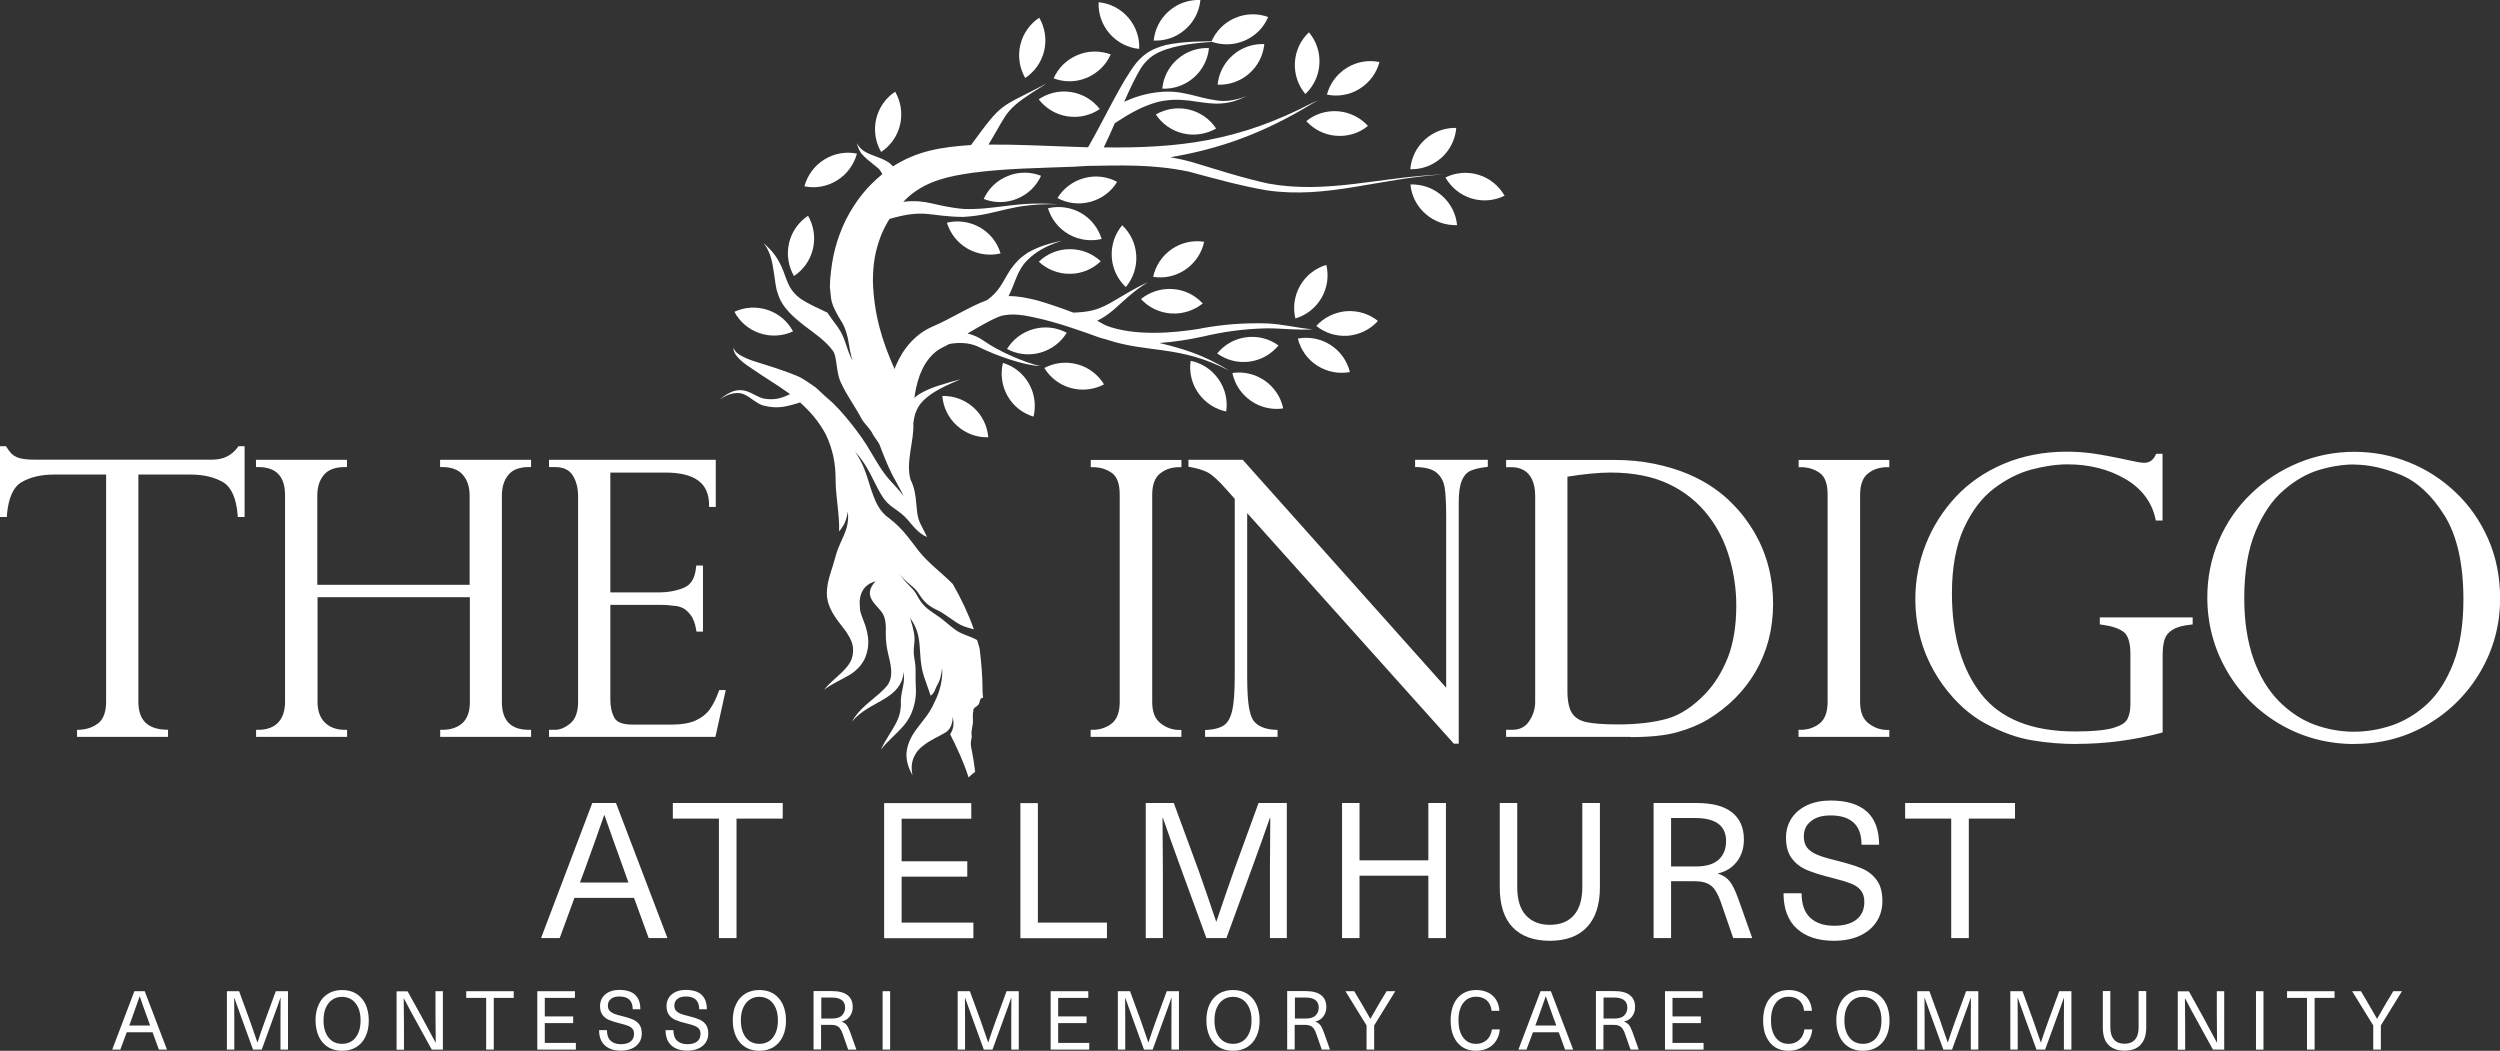 <?xml version="1.0" encoding="UTF-8"?>
<svg xmlns="http://www.w3.org/2000/svg" id="Layer_2" width="213.2" height="89.61" viewBox="0 0 213.2 89.61">
  <rect x="0" y="0" width="213.2" height="89.61" fill="#333333" stroke="none"/>
  <defs>
    <style>.cls-1{fill-rule:evenodd;}.cls-1,.cls-2{fill:#fff;stroke-width:0px;}</style>
  </defs>
  <g id="Layer_1-2">
    <path class="cls-2" d="M20.69,43.92h-.25c-.12-1.52-.56-2.5-1.33-2.95-.77-.45-1.72-.67-2.84-.67h-4.63v19.55c0,1.65.84,2.51,2.53,2.56v.25h-7.41v-.25c.7-.02,1.28-.22,1.76-.61.48-.38.72-1.04.72-1.95v-19.55h-4.63c-1.13,0-2.07.22-2.84.67s-1.21,1.43-1.33,2.95H.17v-5.69h.25c.17.26.32.46.44.58s.29.23.49.32.43.15.7.19c.27.04.59.06.96.06h15.08c1,0,1.78-.38,2.34-1.15h.25v5.69Z"></path>
    <path class="cls-2" d="M14.33,62.84h-7.76v-.6h.17c.65-.03,1.21-.22,1.66-.58.43-.35.65-.96.65-1.82v-19.37h-4.46c-1.09,0-2.02.22-2.75.65-.71.41-1.13,1.36-1.25,2.81v.16h-.6v-6.04h.52l.05.08c.16.25.3.44.42.56.11.11.26.21.44.29.18.08.41.14.66.17.26.04.56.05.93.05h15.08c.95,0,1.67-.35,2.2-1.08l.05-.07h.52v6.04h-.59v-.16c-.12-1.45-.54-2.39-1.25-2.81-.74-.43-1.67-.65-2.76-.65h-4.46v19.37c0,1.56.77,2.34,2.36,2.39h.17v.6ZM7.49,62.49h5.85c-1.25-.28-1.89-1.17-1.89-2.64v-19.72h4.8c1.15,0,2.14.23,2.93.7.67.39,1.12,1.17,1.32,2.3v-4.71c-.59.76-1.4,1.14-2.42,1.14H3.02c-.38,0-.71-.02-.98-.06-.28-.04-.53-.11-.75-.2-.22-.1-.4-.22-.54-.36-.12-.12-.25-.29-.4-.51v4.72c.21-1.15.65-1.94,1.32-2.33.79-.46,1.77-.7,2.93-.7h4.8v19.72c0,.97-.26,1.67-.78,2.09-.33.26-.71.45-1.13.55Z"></path>
    <path class="cls-2" d="M40.24,50.03v-7.79c0-.76-.21-1.38-.62-1.86-.41-.48-1.05-.73-1.91-.73v-.27h7.41v.27c-.86,0-1.5.24-1.9.72-.4.48-.6,1.1-.6,1.87v17.6c0,1.71.83,2.56,2.5,2.56v.25h-7.41v-.25c.79,0,1.41-.21,1.86-.64.45-.43.67-1.06.67-1.89v-9.13h-13.34v9.1c0,.81.23,1.44.69,1.89.46.45,1.07.67,1.84.67v.25h-7.41v-.25c.8,0,1.41-.22,1.84-.67.43-.45.64-1.08.64-1.89v-17.6c0-1.73-.83-2.59-2.48-2.59v-.27h7.41v.27c-.87,0-1.51.24-1.92.72-.41.48-.61,1.1-.61,1.87v7.79h13.34Z"></path>
    <path class="cls-2" d="M45.3,62.84h-7.76v-.6h.17c.74,0,1.32-.2,1.74-.59.41-.39.62-.98.62-1.76v-8.96h-12.99v8.93c0,.76.21,1.35.63,1.76.43.42.99.62,1.72.62h.17v.6h-7.76v-.6h.17c.75,0,1.32-.21,1.71-.62.39-.41.59-1.01.59-1.77v-17.6c0-1.63-.75-2.42-2.31-2.42h-.17v-.62h7.76v.62h-.17c-.82,0-1.42.22-1.79.66-.38.44-.57,1.04-.57,1.76v7.62h12.99v-7.62c0-.71-.19-1.3-.57-1.75-.37-.44-.97-.67-1.78-.67h-.17v-.62h7.76v.62h-.17c-.81,0-1.4.22-1.76.66-.37.44-.56,1.04-.56,1.76v17.6c0,1.61.76,2.39,2.32,2.39h.17v.6ZM38.58,62.49h5.64c-1.17-.28-1.77-1.16-1.77-2.64v-17.6c0-.81.22-1.47.64-1.98.29-.35.7-.59,1.22-.7h-5.8c.52.12.94.35,1.24.71.44.51.66,1.18.66,1.98v7.97h-13.69v-7.97c0-.81.22-1.48.65-1.99.3-.35.71-.59,1.24-.7h-5.77c1.22.26,1.83,1.16,1.83,2.69v17.6c0,.85-.23,1.53-.69,2.01-.29.31-.67.52-1.12.63h5.73c-.44-.11-.82-.32-1.13-.62-.49-.48-.74-1.16-.74-2.01v-9.28h13.69v9.31c0,.88-.24,1.56-.73,2.01-.3.29-.67.48-1.11.59Z"></path>
    <path class="cls-2" d="M47,39.65v-.27h13.87v3.67h-.22c0-1.96-1.31-2.94-3.92-2.94h-4.85v10.57h4.27c.84,0,1.6-.14,2.26-.41.66-.27,1.04-.9,1.14-1.88h.24v5.28h-.24c-.09-.6-.27-1.06-.54-1.38-.26-.32-.52-.53-.78-.64-.26-.1-.49-.16-.69-.16-.38-.06-.77-.09-1.19-.09h-4.47v8.26c0,.62.12,1.16.36,1.61.24.45.79.68,1.65.68h3.46c.83,0,1.52-.12,2.05-.36.54-.24.96-.58,1.27-1.01.31-.43.57-.95.78-1.56h.22l-.81,3.65h-13.87v-.25h.32c.5,0,.98-.2,1.45-.6.47-.4.71-1.05.71-1.96v-17.54c0-.72-.16-1.34-.48-1.86s-.88-.79-1.68-.79h-.32Z"></path>
    <path class="cls-2" d="M61.01,62.84h-14.19v-.6h.49c.45,0,.9-.19,1.34-.56.43-.36.65-.98.65-1.83v-17.54c0-.68-.15-1.28-.46-1.77-.29-.47-.79-.71-1.53-.71h-.49v-.62h14.22v4.02h-.57v-.17c0-1.86-1.22-2.76-3.74-2.76h-4.68v10.22h4.09c.82,0,1.55-.13,2.19-.4.6-.25.94-.82,1.03-1.73l.02-.16h.57v5.63h-.56l-.02-.15c-.09-.57-.26-1-.5-1.3-.24-.3-.48-.5-.71-.59-.24-.1-.45-.15-.62-.15-.4-.06-.79-.09-1.19-.09h-4.3v8.09c0,.59.11,1.11.34,1.53.2.39.71.59,1.5.59h3.46c.8,0,1.47-.12,1.98-.35.51-.23.91-.55,1.2-.95.3-.42.55-.93.76-1.52l.04-.12h.56l-.88,4ZM47.93,62.49h12.8l.59-2.68c-.15.32-.32.61-.51.87-.33.45-.78.81-1.34,1.07-.56.25-1.27.38-2.13.38h-3.46c-.93,0-1.54-.26-1.81-.77-.25-.48-.38-1.05-.38-1.69v-8.44h4.65c.41,0,.82.03,1.21.1.2,0,.44.05.72.17.28.12.57.35.85.69.2.24.36.56.46.95v-4.08c-.19.69-.57,1.16-1.13,1.39-.68.28-1.46.42-2.33.42h-4.44v-10.92h5.03c2.24,0,3.57.71,3.97,2.11v-2.49h-12.67c.5.12.87.39,1.12.79.34.55.51,1.21.51,1.96v17.54c0,.96-.26,1.66-.77,2.09-.31.26-.63.44-.95.54Z"></path>
    <path class="cls-2" d="M100.57,39.38v.27c-.7,0-1.29.19-1.77.58s-.73,1.04-.73,1.94v17.67c0,.9.26,1.55.78,1.95.52.41,1.09.61,1.72.61v.25h-7.38v-.25c.67,0,1.26-.2,1.75-.59.49-.4.73-1.05.73-1.97v-17.67c0-.97-.25-1.63-.73-1.99-.49-.36-1.07-.54-1.75-.54v-.27h7.38Z"></path>
    <path class="cls-2" d="M100.74,62.84h-7.73v-.6h.17c.63,0,1.18-.19,1.64-.55.44-.36.67-.97.67-1.83v-17.67c0-.91-.22-1.53-.66-1.85-.46-.33-1.01-.5-1.64-.5h-.17v-.62h7.73v.62h-.17c-.65,0-1.21.18-1.66.55-.44.35-.66.96-.66,1.81v17.67c0,.84.24,1.45.71,1.81.48.38,1.03.57,1.61.57h.17v.6ZM93.98,62.49h5.83c-.38-.1-.75-.29-1.08-.55-.56-.44-.84-1.14-.84-2.09v-17.67c0-.96.27-1.66.79-2.08.33-.26.71-.45,1.13-.54h-5.87c.4.09.77.25,1.09.49.54.39.81,1.11.81,2.13v17.67c0,.97-.27,1.68-.8,2.1-.32.25-.67.43-1.06.53Z"></path>
    <path class="cls-2" d="M126.69,39.38v.27c-.59.07-1.06.19-1.4.34-.34.15-.61.45-.8.9s-.28,1.09-.28,1.94v20.42h-.16l-17.87-19.94v14.32c0,1.19.05,2.08.14,2.65.09.58.23,1,.41,1.25.39.55,1.07.84,2.04.88v.25h-5.83v-.25c.65-.03,1.16-.17,1.53-.42s.62-.7.77-1.36c.15-.66.23-1.65.23-2.98v-15.19l-.77-.87c-.69-.78-1.23-1.27-1.64-1.48-.41-.21-.92-.36-1.53-.47v-.27h4.38l17.6,19.72v-15.03c0-1.13-.05-1.97-.13-2.53-.09-.56-.33-1.01-.71-1.34-.38-.34-.99-.52-1.81-.55v-.27h5.85Z"></path>
    <path class="cls-2" d="M124.39,63.42h-.41l-.05-.06-17.57-19.6v13.86c0,1.18.05,2.06.14,2.63.09.55.22.95.38,1.18.35.5,1,.77,1.9.81h.17v.6h-6.18v-.59h.17c.62-.04,1.1-.17,1.44-.4.32-.22.56-.64.7-1.25.15-.64.22-1.63.22-2.94v-15.12l-.73-.82c-.67-.76-1.2-1.24-1.59-1.44-.4-.2-.9-.35-1.48-.45l-.15-.03v-.59h4.63l17.35,19.44v-14.57c0-1.11-.04-1.95-.13-2.5-.08-.51-.3-.93-.65-1.24-.35-.31-.92-.48-1.7-.51h-.17v-.62h6.2v.6l-.15.02c-.57.07-1.02.18-1.35.33-.3.14-.54.4-.71.81-.18.42-.27,1.05-.27,1.87v20.59ZM106.01,42.85l.31.34,17.73,19.78v-20.13c0-.86.1-1.54.3-2,.21-.49.5-.82.89-.99.25-.11.56-.2.94-.27h-4.56c.5.09.89.27,1.17.52.41.36.67.85.77,1.45.09.57.14,1.43.14,2.56v15.49l-17.86-20.01h-3.87c.45.1.85.24,1.19.4.43.22.99.71,1.7,1.52l.82.92v15.25c0,1.33-.08,2.35-.23,3.02-.16.7-.45,1.19-.85,1.46-.23.16-.52.28-.86.35h4.3c-.63-.14-1.1-.43-1.41-.86-.2-.28-.34-.71-.44-1.32-.1-.58-.14-1.49-.14-2.68v-14.77Z"></path>
    <path class="cls-2" d="M128.62,39.65v-.27h8.96c1.25,0,2.41.11,3.47.32,1.06.22,2.01.5,2.84.86.84.36,1.56.75,2.17,1.18.61.43,1.13.86,1.55,1.3.74.74,1.36,1.56,1.88,2.46.52.9.9,1.85,1.16,2.85.26,1,.39,2.03.39,3.1s-.13,2.08-.38,3.03c-.25.96-.62,1.85-1.09,2.66-.47.82-1.04,1.56-1.7,2.22-.66.66-1.42,1.26-2.3,1.8-.75.44-1.61.8-2.58,1.07-.97.27-2.28.41-3.93.41h-10.45v-.25h.32c.73,0,1.27-.27,1.63-.82.36-.55.54-1.13.54-1.74v-17.57c0-.59-.1-1.08-.29-1.49-.2-.4-.46-.69-.78-.87-.33-.18-.69-.27-1.09-.27h-.32ZM133.5,40.49v18.44c0,.91.14,1.57.43,2,.29.43.74.7,1.35.83.61.13,1.51.19,2.69.19,1.69,0,3.11-.17,4.27-.5,1.16-.33,2.28-1.07,3.37-2.22.8-.85,1.44-1.9,1.93-3.13.48-1.23.73-2.72.73-4.47,0-1.38-.19-2.75-.58-4.1-.39-1.35-.99-2.56-1.79-3.61-.9-1.19-2.05-2.12-3.45-2.8-1.41-.67-3.1-1.01-5.08-1.01-1.02,0-2.31.13-3.86.38Z"></path>
    <path class="cls-2" d="M139.06,62.84h-10.62v-.6h.49c.67,0,1.15-.24,1.48-.74.34-.51.51-1.07.51-1.64v-17.57c0-.56-.09-1.03-.27-1.41-.18-.37-.42-.63-.71-.79-.3-.16-.64-.25-1.01-.25h-.49v-.62h9.13c1.26,0,2.44.11,3.5.33,1.07.22,2.03.51,2.88.87.84.36,1.58.76,2.2,1.2.62.43,1.15.88,1.58,1.33.74.74,1.38,1.58,1.91,2.49.52.91.92,1.88,1.18,2.9.26,1.01.39,2.07.39,3.14s-.13,2.11-.38,3.08c-.26.97-.63,1.88-1.11,2.71-.48.82-1.06,1.58-1.73,2.25-.66.67-1.45,1.29-2.33,1.83-.76.45-1.64.82-2.62,1.09-.98.28-2.32.42-3.98.42ZM129.64,62.49h9.42c1.63,0,2.94-.14,3.89-.4s1.8-.62,2.54-1.06c.86-.53,1.62-1.12,2.26-1.77.65-.65,1.21-1.39,1.67-2.18.46-.8.83-1.68,1.07-2.62.25-.94.37-1.94.37-2.99s-.13-2.07-.38-3.05c-.25-.98-.64-1.93-1.14-2.81s-1.13-1.7-1.85-2.42c-.42-.44-.93-.87-1.52-1.28-.6-.42-1.32-.81-2.14-1.16-.82-.35-1.77-.64-2.81-.85-1.04-.21-2.2-.32-3.43-.32h-8c.19.05.36.12.53.21.36.2.64.51.86.95.21.42.31.95.31,1.56v17.57c0,.64-.19,1.26-.57,1.83-.26.4-.62.67-1.06.8ZM137.97,62.12c-1.19,0-2.1-.07-2.72-.19-.66-.13-1.15-.44-1.46-.9-.31-.46-.46-1.15-.46-2.1v-18.59l.15-.02c1.55-.25,2.86-.38,3.88-.38,2,0,3.73.35,5.16,1.03,1.43.68,2.61,1.64,3.52,2.85.81,1.06,1.42,2.3,1.81,3.67.39,1.36.59,2.76.59,4.15,0,1.76-.25,3.29-.74,4.54s-1.15,2.32-1.96,3.18c-1.1,1.17-2.26,1.93-3.45,2.27-1.17.33-2.62.5-4.31.5ZM133.67,40.64v18.29c0,.87.14,1.51.4,1.9.26.39.68.64,1.24.76.6.12,1.49.19,2.65.19,1.66,0,3.08-.17,4.22-.49,1.12-.32,2.23-1.05,3.29-2.17.78-.83,1.42-1.87,1.89-3.07.47-1.21.71-2.69.71-4.41,0-1.36-.19-2.72-.58-4.05-.38-1.33-.97-2.52-1.76-3.55-.88-1.16-2.01-2.09-3.39-2.75-1.38-.66-3.06-.99-5-.99-.98,0-2.21.12-3.68.35Z"></path>
    <path class="cls-2" d="M160.94,39.38v.27c-.7,0-1.29.19-1.77.58s-.73,1.04-.73,1.94v17.67c0,.9.26,1.55.77,1.95.52.41,1.09.61,1.72.61v.25h-7.38v-.25c.67,0,1.26-.2,1.75-.59.49-.4.73-1.05.73-1.97v-17.67c0-.97-.25-1.63-.73-1.99-.49-.36-1.07-.54-1.75-.54v-.27h7.38Z"></path>
    <path class="cls-2" d="M161.11,62.84h-7.73v-.6h.17c.63,0,1.18-.19,1.64-.55.44-.36.67-.97.67-1.83v-17.67c0-.91-.22-1.53-.66-1.85-.46-.33-1.01-.5-1.64-.5h-.17v-.62h7.73v.62h-.17c-.65,0-1.21.18-1.66.55-.44.35-.66.96-.66,1.81v17.67c0,.84.24,1.45.71,1.81.48.38,1.03.57,1.61.57h.17v.6ZM154.35,62.49h5.83c-.38-.1-.74-.29-1.08-.55-.56-.44-.84-1.14-.84-2.09v-17.67c0-.96.27-1.66.79-2.08.33-.26.71-.45,1.13-.54h-5.87c.4.09.77.25,1.09.49.54.39.81,1.11.81,2.13v17.67c0,.97-.27,1.68-.8,2.1-.32.25-.67.43-1.06.53Z"></path>
    <path class="cls-2" d="M184.25,44.22h-.25c-.34-1.52-1.23-2.69-2.69-3.53-1.45-.84-3.11-1.26-4.98-1.26-.97,0-2.01.15-3.12.45s-2.19.85-3.25,1.64c-1.05.79-1.93,1.94-2.62,3.44-.7,1.5-1.04,3.39-1.04,5.67,0,3.62.84,6.52,2.54,8.69,1.69,2.17,4.41,3.26,8.15,3.26,1.48,0,2.56-.1,3.26-.3s1.14-.47,1.33-.82.29-.82.29-1.41v-4.27c0-1.01-.22-1.68-.66-2.01-.44-.33-1.09-.54-1.97-.65v-.27h7.57v.27c-.7.07-1.23.22-1.61.45-.38.23-.63.52-.76.88-.13.36-.19.83-.19,1.42v6.48c-2.32.62-4.71.93-7.17.93-1.27,0-2.53-.11-3.78-.32-1.24-.21-2.54-.68-3.89-1.41-1.35-.73-2.54-1.8-3.57-3.22-1.55-2.14-2.32-4.56-2.32-7.25,0-1.57.29-3.1.88-4.58s1.43-2.82,2.53-3.99c1.1-1.17,2.45-2.1,4.04-2.78,1.59-.68,3.36-1.02,5.29-1.02.75,0,1.48.05,2.2.15.72.1,1.79.3,3.21.61.56.13.96.19,1.2.19.52,0,.9-.26,1.14-.77h.25v5.34Z"></path>
    <path class="cls-2" d="M177.08,63.45c-1.28,0-2.56-.11-3.81-.32-1.26-.21-2.58-.69-3.94-1.42-1.36-.73-2.58-1.84-3.63-3.28-1.56-2.16-2.36-4.63-2.36-7.36,0-1.59.3-3.15.89-4.65.59-1.5,1.45-2.86,2.56-4.05,1.11-1.19,2.49-2.14,4.1-2.82,1.61-.68,3.41-1.03,5.36-1.03.75,0,1.5.05,2.22.15.71.1,1.8.3,3.22.61.54.12.94.19,1.16.19.45,0,.77-.22.98-.67l.05-.1h.54v5.69h-.57l-.03-.14c-.32-1.46-1.2-2.61-2.6-3.42-1.42-.82-3.07-1.23-4.89-1.23-.95,0-1.98.15-3.08.44-1.09.29-2.16.83-3.19,1.61-1.03.77-1.89,1.9-2.57,3.37-.68,1.47-1.03,3.35-1.03,5.59,0,3.57.84,6.46,2.5,8.58,1.65,2.12,4.34,3.19,8.01,3.19,1.45,0,2.53-.1,3.21-.29.65-.19,1.06-.43,1.23-.74.18-.32.27-.76.27-1.32v-4.27c0-.95-.2-1.58-.58-1.87-.41-.31-1.04-.51-1.88-.62l-.15-.02v-.6h7.92v.6l-.16.02c-.67.07-1.19.21-1.54.43-.34.2-.57.47-.68.79-.12.34-.18.8-.18,1.36v6.61l-.13.04c-2.32.62-4.75.94-7.22.94ZM176.26,38.88c-1.91,0-3.66.34-5.23,1-1.56.67-2.9,1.59-3.98,2.74-1.08,1.15-1.92,2.47-2.49,3.93-.57,1.46-.87,2.98-.87,4.52,0,2.65.77,5.05,2.29,7.15,1.01,1.4,2.2,2.46,3.51,3.17,1.33.71,2.62,1.18,3.83,1.39,1.23.21,2.49.31,3.75.31,2.39,0,4.75-.3,7-.89v-6.34c0-.61.07-1.1.2-1.48.14-.4.42-.72.83-.97.29-.18.67-.31,1.13-.39h-6.46c.65.13,1.17.33,1.53.6.49.37.73,1.07.73,2.15v4.27c0,.62-.11,1.12-.31,1.49-.22.39-.69.69-1.44.9-.71.2-1.82.31-3.3.31-3.78,0-6.57-1.12-8.28-3.32-1.71-2.19-2.57-5.15-2.57-8.8,0-2.29.36-4.22,1.06-5.74.71-1.52,1.61-2.7,2.68-3.5,1.06-.8,2.18-1.36,3.31-1.67,1.12-.3,2.19-.46,3.17-.46,1.89,0,3.59.43,5.06,1.28,1.37.79,2.27,1.89,2.68,3.28v-4.71c-.28.48-.68.72-1.22.72-.26,0-.66-.06-1.24-.19-1.41-.3-2.49-.51-3.19-.61-.7-.1-1.43-.15-2.17-.15Z"></path>
    <path class="cls-2" d="M213.02,51.05c0,2.18-.54,4.21-1.62,6.08-1.08,1.88-2.55,3.37-4.42,4.48-1.86,1.11-3.93,1.67-6.19,1.67s-4.36-.56-6.26-1.67c-1.9-1.11-3.39-2.61-4.48-4.5s-1.64-3.94-1.64-6.16c0-1.71.32-3.31.97-4.81.65-1.5,1.55-2.81,2.72-3.93,1.16-1.12,2.49-1.98,3.98-2.59,1.49-.61,3.05-.92,4.67-.92s3.12.29,4.58.88c1.46.58,2.78,1.43,3.94,2.54,1.16,1.11,2.08,2.42,2.74,3.94.66,1.52,1,3.18,1,4.99ZM210.24,51.11c0-3.1-.55-5.52-1.64-7.27s-2.36-2.92-3.79-3.52-2.78-.89-4.04-.89c-.98,0-2,.16-3.05.48s-2.08.91-3.07,1.76c-1,.85-1.82,2.05-2.46,3.6-.64,1.55-.96,3.46-.96,5.74,0,2,.27,3.75.8,5.24.53,1.49,1.26,2.71,2.2,3.65.93.94,1.96,1.62,3.08,2.04,1.12.42,2.29.62,3.5.62,1.08,0,2.18-.19,3.29-.58,1.11-.38,2.13-1.01,3.05-1.88s1.67-2.05,2.24-3.54.86-3.31.86-5.46Z"></path>
    <path class="cls-2" d="M200.79,63.45c-2.3,0-4.43-.57-6.35-1.69-1.91-1.12-3.44-2.66-4.54-4.56s-1.66-4.01-1.66-6.25c0-1.72.33-3.36.99-4.88.66-1.52,1.58-2.86,2.76-3.98,1.17-1.13,2.53-2.01,4.04-2.63,1.51-.62,3.1-.93,4.74-.93s3.17.3,4.65.89c1.48.59,2.82,1.45,4,2.57,1.18,1.12,2.11,2.46,2.78,3.99.67,1.53,1.01,3.24,1.01,5.06,0,2.2-.55,4.28-1.64,6.17-1.09,1.89-2.6,3.42-4.48,4.54-1.88,1.12-4,1.69-6.28,1.69ZM200.76,38.88c-1.59,0-3.14.3-4.6.9-1.46.6-2.79,1.46-3.93,2.56-1.14,1.09-2.04,2.4-2.68,3.87-.64,1.47-.96,3.07-.96,4.74,0,2.18.54,4.23,1.61,6.08,1.07,1.85,2.56,3.34,4.42,4.43,1.86,1.09,3.94,1.64,6.17,1.64s4.28-.55,6.1-1.64c1.83-1.09,3.29-2.58,4.36-4.42,1.06-1.84,1.6-3.86,1.6-6,0-1.78-.33-3.44-.98-4.92-.65-1.49-1.56-2.79-2.7-3.88-1.14-1.09-2.45-1.93-3.89-2.5-1.44-.57-2.96-.86-4.52-.86ZM200.79,62.74c-1.23,0-2.43-.21-3.56-.64-1.14-.42-2.2-1.12-3.15-2.08-.95-.96-1.7-2.21-2.24-3.71-.54-1.5-.81-3.29-.81-5.3,0-2.29.33-4.24.98-5.8.65-1.57,1.49-2.8,2.51-3.67,1.01-.87,2.06-1.47,3.14-1.8,1.07-.33,2.11-.49,3.1-.49,1.28,0,2.66.3,4.11.91,1.46.61,2.76,1.81,3.87,3.59,1.11,1.77,1.67,4.25,1.67,7.36,0,2.16-.29,4.02-.87,5.52-.58,1.51-1.35,2.72-2.29,3.6-.94.88-1.98,1.53-3.11,1.92-1.12.39-2.25.59-3.35.59ZM200.76,39.61c-.96,0-1.97.16-3,.47-1.03.31-2.04.89-3.01,1.73-.97.83-1.78,2.02-2.41,3.54-.63,1.52-.95,3.43-.95,5.67,0,1.97.27,3.71.79,5.18.52,1.46,1.25,2.67,2.16,3.59.91.92,1.92,1.59,3.02,2,2.08.77,4.38.84,6.68.05,1.08-.38,2.09-1,2.99-1.84.9-.85,1.64-2.02,2.2-3.47.56-1.46.85-3.28.85-5.4,0-3.05-.54-5.46-1.62-7.18-1.07-1.71-2.32-2.87-3.71-3.45-1.41-.58-2.74-.88-3.98-.88Z"></path>
    <path class="cls-2" d="M48.99,76.57l-1.26,3.43h-1.59l4.37-11.52h2.02l4.39,11.52h-1.6l-1.25-3.43h-5.08ZM53.22,74.21c-.66-1.81-1.21-3.38-1.67-4.69h-.03c-.45,1.32-1.01,2.88-1.67,4.69l-.39,1.05h4.13l-.37-1.05Z"></path>
    <path class="cls-2" d="M62.81,69.81v10.19h-1.5v-10.19h-3.93v-1.33h9.37v1.33h-3.93Z"></path>
    <path class="cls-2" d="M76.89,69.81v3.64h5.6v1.31h-5.6v3.92h6.12v1.33h-7.61v-11.52h7.43v1.33h-5.94Z"></path>
    <path class="cls-2" d="M94.4,78.68v1.33h-7.38v-11.52h1.49v10.19h5.89Z"></path>
    <path class="cls-2" d="M108.3,80v-5.86c0-.97.01-2.44.03-4.4h-.03c-.39,1.12-.84,2.4-1.36,3.82l-.21.58-2.14,5.86h-1.71l-2.14-5.86-.21-.58c-.52-1.42-.97-2.7-1.36-3.82h-.03c.02,1.96.03,3.43.03,4.4v5.86h-1.46v-11.52h2.39l2.09,5.68c.52,1.46,1.02,2.93,1.52,4.42h.03c.5-1.49,1-2.96,1.52-4.42l2.07-5.68h2.41v11.52h-1.46Z"></path>
    <path class="cls-2" d="M121.81,80v-5.32h-5.87v5.32h-1.49v-11.52h1.49v4.89h5.87v-4.89h1.5v11.52h-1.5Z"></path>
    <path class="cls-2" d="M135.34,79.06c-.73.78-1.79,1.17-3.17,1.17s-2.45-.39-3.18-1.16c-.73-.77-1.09-1.9-1.09-3.39v-7.2h1.49v7.17c0,1.06.24,1.86.73,2.4s1.17.82,2.05.82,1.57-.27,2.05-.82c.48-.54.72-1.35.72-2.4v-7.17h1.5v7.2c0,1.48-.37,2.6-1.1,3.38Z"></path>
    <path class="cls-2" d="M147.72,69.29c.67.54,1,1.31,1,2.31,0,.73-.2,1.36-.6,1.88-.4.52-.93.85-1.6,1v.03c.42.13.75.35.99.65.24.3.49.81.74,1.52l1.18,3.32h-1.62l-1.05-3.04c-.24-.69-.51-1.17-.83-1.42-.32-.26-.79-.39-1.4-.39h-2.02v4.85h-1.49v-11.52h3.66c1.36,0,2.37.27,3.04.81ZM142.51,73.89h2.15c.86,0,1.5-.2,1.92-.59.42-.39.62-.92.62-1.58,0-1.3-.88-1.96-2.64-1.96h-2.05v4.13Z"></path>
    <path class="cls-2" d="M159.21,69.21c.69.64,1.04,1.58,1.04,2.83h-1.5c0-.84-.22-1.47-.67-1.88-.45-.42-1.1-.62-1.97-.62-.71,0-1.27.16-1.67.49-.41.32-.61.76-.61,1.31,0,.4.1.72.29.96.19.24.48.44.87.6.38.16.92.32,1.63.49.88.22,1.59.44,2.13.66s.97.56,1.29,1c.33.44.49,1.04.49,1.78,0,.68-.17,1.28-.51,1.79-.34.51-.82.91-1.44,1.19-.62.28-1.35.42-2.18.42-1.36,0-2.42-.35-3.17-1.04s-1.13-1.69-1.13-3.01h1.54c0,.93.24,1.62.73,2.08.49.46,1.17.69,2.05.69.82,0,1.45-.18,1.9-.53.45-.36.67-.86.67-1.5,0-.41-.1-.74-.3-.99-.2-.25-.49-.45-.87-.59-.38-.15-.93-.31-1.64-.49-.88-.22-1.59-.44-2.12-.67-.53-.23-.95-.56-1.27-1-.32-.43-.48-1.01-.48-1.75,0-.61.16-1.16.47-1.64.31-.48.76-.85,1.33-1.12.58-.27,1.25-.4,2.01-.4,1.37,0,2.4.32,3.09.95Z"></path>
    <path class="cls-2" d="M167.9,69.81v10.19h-1.5v-10.19h-3.93v-1.33h9.37v1.33h-3.93Z"></path>
    <path class="cls-2" d="M10.81,88.03l-.55,1.48h-.69l1.89-4.98h.88l1.9,4.98h-.69l-.54-1.48h-2.2ZM12.64,87c-.29-.78-.53-1.46-.72-2.03h-.01c-.2.57-.44,1.25-.72,2.03l-.17.46h1.78l-.16-.46Z"></path>
    <path class="cls-2" d="M23.92,89.51v-2.53c0-.42,0-1.05.01-1.9h-.01c-.17.49-.36,1.04-.59,1.65l-.09.25-.92,2.53h-.74l-.92-2.53-.09-.25c-.22-.62-.42-1.17-.59-1.65h-.01c0,.85.01,1.48.01,1.9v2.53h-.63v-4.98h1.04l.9,2.46c.22.63.44,1.27.66,1.91h.01c.21-.64.43-1.28.66-1.91l.9-2.46h1.04v4.98h-.63Z"></path>
    <path class="cls-2" d="M30.38,84.74c.34.21.6.51.79.9.18.39.28.85.28,1.38s-.09.99-.28,1.38c-.18.39-.45.69-.79.9-.34.21-.74.31-1.2.31s-.86-.1-1.2-.31c-.34-.21-.6-.51-.79-.9-.18-.39-.28-.85-.28-1.38s.09-.99.28-1.38c.18-.39.45-.69.79-.9.34-.21.74-.31,1.2-.31s.86.1,1.2.31ZM28.33,85.26c-.24.16-.42.4-.55.7-.13.3-.19.65-.19,1.06s.06.76.19,1.06c.13.3.31.53.55.7.24.16.52.24.84.24s.6-.08.84-.24c.24-.16.42-.4.55-.7.13-.3.19-.65.19-1.06s-.06-.76-.19-1.06c-.13-.3-.31-.53-.55-.7-.24-.16-.52-.25-.84-.25s-.6.08-.84.25Z"></path>
    <path class="cls-2" d="M36.82,89.51l-1.18-2.15c-.45-.8-.85-1.55-1.2-2.23h-.01c.01.8.02,1.59.02,2.39v2h-.63v-4.98h.94l1.19,2.15c.47.86.87,1.6,1.2,2.23h.01c-.01-.8-.02-1.59-.02-2.39v-2h.63v4.98h-.95Z"></path>
    <path class="cls-2" d="M42.11,85.1v4.41h-.65v-4.41h-1.7v-.57h4.05v.57h-1.7Z"></path>
    <path class="cls-2" d="M46.46,85.1v1.58h2.42v.57h-2.42v1.69h2.65v.57h-3.29v-4.98h3.21v.57h-2.57Z"></path>
    <path class="cls-2" d="M54.16,84.84c.3.28.45.68.45,1.23h-.65c0-.36-.1-.64-.29-.82-.19-.18-.48-.27-.85-.27-.31,0-.55.07-.72.21-.18.14-.26.33-.26.57,0,.17.04.31.13.42s.21.19.37.26c.17.07.4.14.7.21.38.09.69.19.92.29.23.1.42.24.56.43.14.19.21.45.21.77,0,.29-.07.55-.22.77s-.35.39-.62.51c-.27.12-.58.18-.94.18-.59,0-1.05-.15-1.37-.45-.33-.3-.49-.73-.49-1.3h.67c0,.4.1.7.31.9s.51.3.89.3c.35,0,.63-.08.82-.23.19-.15.29-.37.29-.65,0-.18-.04-.32-.13-.43-.09-.11-.21-.19-.38-.26s-.4-.13-.71-.21c-.38-.09-.69-.19-.92-.29-.23-.1-.41-.24-.55-.43-.14-.19-.21-.44-.21-.76,0-.27.07-.5.2-.71s.33-.37.58-.49c.25-.12.54-.17.87-.17.59,0,1.04.14,1.34.41Z"></path>
    <path class="cls-2" d="M59.83,84.84c.3.28.45.68.45,1.23h-.65c0-.36-.1-.64-.29-.82-.19-.18-.48-.27-.85-.27-.31,0-.55.07-.72.21-.18.14-.26.33-.26.57,0,.17.04.31.13.42s.21.19.37.26c.17.07.4.14.7.21.38.09.69.19.92.29.23.1.42.24.56.43.14.19.21.45.21.77,0,.29-.07.55-.22.77s-.35.39-.62.51c-.27.12-.58.18-.94.18-.59,0-1.05-.15-1.37-.45-.33-.3-.49-.73-.49-1.3h.67c0,.4.1.7.31.9s.51.3.89.3c.35,0,.63-.08.82-.23.19-.15.29-.37.29-.65,0-.18-.04-.32-.13-.43-.09-.11-.21-.19-.38-.26s-.4-.13-.71-.21c-.38-.09-.69-.19-.92-.29-.23-.1-.41-.24-.55-.43-.14-.19-.21-.44-.21-.76,0-.27.07-.5.2-.71s.33-.37.58-.49c.25-.12.54-.17.87-.17.59,0,1.04.14,1.34.41Z"></path>
    <path class="cls-2" d="M65.96,84.74c.34.21.6.51.79.9.18.39.28.85.28,1.38s-.09.99-.28,1.38c-.18.39-.45.69-.79.9-.34.21-.74.31-1.2.31s-.86-.1-1.2-.31c-.34-.21-.6-.51-.79-.9-.18-.39-.28-.85-.28-1.38s.09-.99.28-1.38c.18-.39.45-.69.79-.9.34-.21.74-.31,1.2-.31s.86.1,1.2.31ZM63.92,85.26c-.24.16-.42.4-.55.7-.13.3-.19.65-.19,1.06s.06.76.19,1.06c.13.3.31.53.55.7.24.16.52.24.84.24s.6-.08.84-.24c.24-.16.42-.4.55-.7.13-.3.19-.65.19-1.06s-.06-.76-.19-1.06c-.13-.3-.31-.53-.55-.7-.24-.16-.52-.25-.84-.25s-.6.08-.84.25Z"></path>
    <path class="cls-2" d="M72.29,84.88c.29.23.43.57.43,1,0,.32-.09.59-.26.81-.17.22-.4.37-.69.43h0c.18.07.32.16.43.29.1.13.21.35.32.66l.51,1.44h-.7l-.46-1.32c-.1-.3-.22-.5-.36-.62-.14-.11-.34-.17-.61-.17h-.88v2.1h-.64v-4.98h1.58c.59,0,1.03.12,1.32.35ZM70.04,86.86h.93c.37,0,.65-.08.83-.26s.27-.4.27-.68c0-.56-.38-.85-1.14-.85h-.89v1.79Z"></path>
    <path class="cls-2" d="M75.27,89.51v-4.98h.64v4.98h-.64Z"></path>
    <path class="cls-2" d="M86.24,89.51v-2.53c0-.42,0-1.05.01-1.9h-.01c-.17.49-.36,1.04-.59,1.65l-.09.25-.92,2.53h-.74l-.92-2.53-.09-.25c-.22-.62-.42-1.17-.59-1.65h-.01c0,.85.01,1.48.01,1.9v2.53h-.63v-4.98h1.04l.9,2.46c.22.63.44,1.27.66,1.91h.01c.21-.64.43-1.28.66-1.91l.9-2.46h1.04v4.98h-.63Z"></path>
    <path class="cls-2" d="M90.24,85.1v1.58h2.42v.57h-2.42v1.69h2.65v.57h-3.29v-4.98h3.21v.57h-2.57Z"></path>
    <path class="cls-2" d="M99.9,89.51v-2.53c0-.42,0-1.05.01-1.9h-.01c-.17.49-.36,1.04-.59,1.65l-.09.25-.92,2.53h-.74l-.92-2.53-.09-.25c-.22-.62-.42-1.17-.59-1.65h-.01c0,.85.01,1.48.01,1.9v2.53h-.63v-4.98h1.04l.9,2.46c.22.63.44,1.27.66,1.91h.01c.21-.64.43-1.28.66-1.91l.9-2.46h1.04v4.98h-.63Z"></path>
    <path class="cls-2" d="M106.35,84.74c.34.21.6.51.79.9.18.39.28.85.28,1.38s-.09.99-.28,1.38c-.18.39-.45.69-.79.9s-.74.31-1.2.31-.86-.1-1.2-.31-.6-.51-.79-.9c-.18-.39-.28-.85-.28-1.38s.09-.99.28-1.38c.18-.39.45-.69.79-.9s.74-.31,1.2-.31.86.1,1.2.31ZM104.31,85.26c-.24.16-.42.4-.55.7-.13.3-.19.65-.19,1.06s.06.76.19,1.06c.13.3.31.53.55.7.24.16.52.24.84.24s.6-.08.84-.24c.24-.16.42-.4.55-.7.13-.3.19-.65.19-1.06s-.06-.76-.19-1.06c-.13-.3-.31-.53-.55-.7-.24-.16-.52-.25-.84-.25s-.6.08-.84.25Z"></path>
    <path class="cls-2" d="M112.68,84.88c.29.23.43.57.43,1,0,.32-.09.59-.26.81-.17.22-.4.37-.69.43h0c.18.07.32.16.43.29.1.13.21.35.32.66l.51,1.44h-.7l-.46-1.32c-.1-.3-.22-.5-.36-.62-.14-.11-.34-.17-.61-.17h-.88v2.1h-.64v-4.98h1.58c.59,0,1.03.12,1.32.35ZM110.43,86.86h.93c.37,0,.65-.08.83-.26s.27-.4.27-.68c0-.56-.38-.85-1.14-.85h-.89v1.79Z"></path>
    <path class="cls-2" d="M117.18,89.51h-.64v-2.06l-1.8-2.92h.75l.61,1.03c.24.4.49.84.76,1.32h.01c.27-.48.52-.91.76-1.32l.62-1.03h.74l-1.8,2.92v2.06Z"></path>
    <path class="cls-2" d="M126.92,84.65c.29.15.52.36.68.63.16.27.25.58.27.92h-.67c-.03-.37-.17-.66-.4-.88-.24-.21-.54-.32-.91-.32-.47,0-.84.18-1.11.54-.27.36-.4.85-.4,1.47s.13,1.11.4,1.47.63.54,1.09.54c.37,0,.67-.11.92-.33.24-.22.39-.52.44-.9h.67c-.05.56-.26,1-.62,1.33-.36.32-.83.49-1.41.49-.44,0-.83-.1-1.15-.31s-.57-.51-.75-.9-.26-.85-.26-1.38.09-.99.26-1.38.43-.69.76-.9.72-.31,1.17-.31c.39,0,.73.08,1.03.23Z"></path>
    <path class="cls-2" d="M130.73,88.03l-.55,1.48h-.69l1.89-4.98h.88l1.9,4.98h-.69l-.54-1.48h-2.2ZM132.55,87c-.28-.78-.52-1.46-.72-2.03h-.01c-.2.57-.44,1.25-.72,2.03l-.17.46h1.79l-.16-.46Z"></path>
    <path class="cls-2" d="M139.01,84.88c.29.23.43.57.43,1,0,.32-.09.59-.26.81-.17.22-.4.37-.69.43h0c.18.07.32.16.43.29.1.13.21.35.32.66l.51,1.44h-.7l-.46-1.32c-.1-.3-.22-.5-.36-.62-.14-.11-.34-.17-.61-.17h-.88v2.1h-.64v-4.98h1.58c.59,0,1.03.12,1.32.35ZM136.75,86.86h.93c.37,0,.65-.08.83-.26s.27-.4.27-.68c0-.56-.38-.85-1.14-.85h-.89v1.79Z"></path>
    <path class="cls-2" d="M142.63,85.1v1.58h2.42v.57h-2.42v1.69h2.65v.57h-3.29v-4.98h3.21v.57h-2.57Z"></path>
    <path class="cls-2" d="M153.57,84.65c.29.15.52.36.68.63.16.27.25.58.27.92h-.67c-.03-.37-.17-.66-.4-.88-.24-.21-.54-.32-.91-.32-.47,0-.84.18-1.11.54-.27.36-.4.85-.4,1.47s.13,1.11.4,1.47.63.54,1.09.54c.37,0,.67-.11.92-.33.24-.22.39-.52.44-.9h.67c-.05.56-.26,1-.62,1.33-.36.32-.83.49-1.41.49-.44,0-.83-.1-1.15-.31s-.57-.51-.75-.9-.26-.85-.26-1.38.09-.99.26-1.38.43-.69.76-.9.72-.31,1.17-.31c.39,0,.73.08,1.03.23Z"></path>
    <path class="cls-2" d="M160.07,84.74c.34.21.6.51.79.9.18.39.28.85.28,1.38s-.09.99-.28,1.38c-.18.39-.45.69-.79.9s-.74.31-1.2.31-.86-.1-1.2-.31-.6-.51-.79-.9c-.18-.39-.28-.85-.28-1.38s.09-.99.28-1.38c.18-.39.45-.69.79-.9s.74-.31,1.2-.31.86.1,1.2.31ZM158.03,85.26c-.24.16-.42.4-.55.7-.13.3-.19.65-.19,1.06s.06.76.19,1.06c.13.3.31.53.55.7.24.16.52.24.84.24s.6-.08.84-.24c.24-.16.42-.4.55-.7.13-.3.19-.65.19-1.06s-.06-.76-.19-1.06c-.13-.3-.31-.53-.55-.7-.24-.16-.52-.25-.84-.25s-.6.08-.84.25Z"></path>
    <path class="cls-2" d="M168.07,89.51v-2.53c0-.42,0-1.05.01-1.9h-.01c-.17.49-.36,1.04-.59,1.65l-.09.25-.92,2.53h-.74l-.92-2.53-.09-.25c-.22-.62-.42-1.17-.59-1.65h-.01c0,.85.01,1.48.01,1.9v2.53h-.63v-4.98h1.04l.9,2.46c.22.63.44,1.27.66,1.91h.01c.21-.64.43-1.28.66-1.91l.9-2.46h1.04v4.98h-.63Z"></path>
    <path class="cls-2" d="M176.01,89.51v-2.53c0-.42,0-1.05.01-1.9h-.01c-.17.49-.36,1.04-.59,1.65l-.09.25-.92,2.53h-.74l-.92-2.53-.09-.25c-.22-.62-.42-1.17-.59-1.65h-.01c0,.85.01,1.48.01,1.9v2.53h-.63v-4.98h1.04l.9,2.46c.22.63.44,1.27.66,1.91h.01c.21-.64.43-1.28.66-1.91l.9-2.46h1.04v4.98h-.63Z"></path>
    <path class="cls-2" d="M182.55,89.1c-.32.34-.77.5-1.37.5s-1.06-.17-1.38-.5c-.32-.33-.47-.82-.47-1.47v-3.11h.64v3.1c0,.46.11.8.32,1.04.21.24.51.35.89.35s.68-.12.89-.35c.21-.24.31-.58.31-1.04v-3.1h.65v3.11c0,.64-.16,1.13-.48,1.46Z"></path>
    <path class="cls-2" d="M188.72,89.51l-1.18-2.15c-.45-.8-.85-1.55-1.2-2.23h-.01c.01.8.02,1.59.02,2.39v2h-.63v-4.98h.95l1.19,2.15c.47.86.87,1.6,1.2,2.23h.01c-.01-.8-.02-1.59-.02-2.39v-2h.63v4.98h-.95Z"></path>
    <path class="cls-2" d="M192.39,89.51v-4.98h.64v4.98h-.64Z"></path>
    <path class="cls-2" d="M197.39,85.1v4.41h-.65v-4.41h-1.7v-.57h4.05v.57h-1.7Z"></path>
    <path class="cls-2" d="M203.03,89.51h-.64v-2.06l-1.8-2.92h.75l.61,1.03c.24.4.49.84.76,1.32h.01c.27-.48.52-.91.76-1.32l.62-1.03h.74l-1.8,2.92v2.06Z"></path>
    <path class="cls-2" d="M102.41,28.02c-2.42.41-5.76.65-8.11-.27-.24-.12-.48-.26-.73-.4.46-.22.9-.51,1.4-.93,1.08-.96,1.64-1.55,2.92-2.35-1.28.58-2.12,1.16-3.3,1.82-1.1.6-1.81.72-3.06.77-1-.38-2.01-.73-3.03-1.03-.88-.22-1.65-.38-2.49-.38.29-.55.46-1.12.81-1.91.3-.62.58-.99,1.1-1.44.8-.68,1.63-1.03,2.62-1.37-1.05.23-1.94.48-2.88,1.01-.65.43-1.03.81-1.48,1.44-.7,1.08-.91,1.83-2,2.61-1.48.55-3.1,1.59-4.54,2.21-.81.35-1.35.73-1.96,1.37-.58.64-.93,1.22-1.28,2.01-.04.1-.08.19-.11.29-1.1-2.45-1.77-4.73-1.85-7.52.01-1.43.18-2.52.69-3.86.22-.53.46-1,.73-1.42,3.07-.89,3.36-.19,6.3-.17,3.1-.19,3.89-1.17,8.04-1.08-3.65-.28-5.27.5-8.03.4-2.56-.24-3.09-.85-5.14-.61.16-.16.32-.32.5-.48,1.58-1.34,3.42-1.71,5.43-2,2.84-.37,5.71-.4,8.57-.51.4-.02.79-.04,1.18-.07,2.95-.05,5.62-.15,8.64.48,2.25.6,4.43,1.22,6.73,1.61,5.12.73,9.48-1.03,15.1-1.37-5.51.2-9.9,1.7-15,.79-2.24-.49-4.41-1.2-6.6-1.86-.6-.16-1.19-.29-1.77-.39,4.12-.7,7.88-1.99,12.17-4.62.19-.12.29-.12.5-.27-.25.16-.31.12-.52.23-6.29,3.28-11.33,3.9-17.83,3.82.32-.65.63-1.35.94-2.06,1.17-.78,2.32-1.45,3.68-1.82.96-.21,1.63-.22,2.6-.12.81.1,1.55.25,2.36.27,1.03-.01,1.7-.2,2.62-.66-.77.33-1.76.53-2.6.38-.8-.1-1.51-.33-2.29-.51-1.04-.24-1.77-.3-2.84-.17-1.02.14-1.88.41-2.73.8.51-1.15,1.01-2.22,1.51-3,.61-.82,1.16-1.16,2.13-1.49,1.5-.48,3.11-.58,4.68-.66,0,0,.03,0,.04,0,.08-.02.16-.04.24-.05-.05,0-.21.04-.24.04,0,0-.03,0-.03,0-1.59,0-3.22-.01-4.78.32-1.09.3-1.75.64-2.49,1.49-1.24,1.53-2.89,5.08-4.14,7.23-.41-.01-.83-.02-1.26-.04-2.41-.08-4.82-.21-7.23-.19,1.85-3.05,1.24-2.89,4.97-5.22-4.14,2.19-3.68,1.46-6.46,5.26h-.06c-2.5.18-4.52.49-6.6,1.82-.16-.18-.34-.34-.52-.43-.32-.19-.62-.3-.97-.43-.32-.12-.59-.22-.89-.39-.33-.2-.52-.4-.7-.74.06.3.26.78.48.99.25.28.5.48.79.71.12.12.63.47.69.61.1.12.16.22.21.34-1.35,1.13-2.24,2.24-3.1,3.88-.83,1.74-1.18,3.17-1.34,5.09-.01.22-.02.44-.03.65.16,1.11-.09,1.21,1.08,3.1.62,1.15.46,2.04.87,3.19-.57-.95-.57-1.9-1.29-2.89-.39-.52-.67-.9-.87-1.21-.77-.37-1.59-.72-2.28-1.18-.42-.31-.66-.57-.93-1.02-.23-.44-.37-.87-.54-1.33-.45-1.14-.93-1.72-1.68-2.39.56.73.73,1.51.88,2.6.04.28.18,1.38.28,1.56.21.71.49,1.16.99,1.71.8.85,1.7,1.42,2.6,2.14.47.39.87.76,1.18,1.21.32.48.25,1.8.62,2.6.58,1.25,1.14,1.93,1.79,3.14.27.49.73.82.98,1.36.15.28.46.61.58.92.24.64.65,1.7,1.06,2.5.32.62.66,1.17.97,1.82-.45-.59-.75-.87-1.21-1.39-.65-.72-1.26-1.82-1.67-2.5-.72-1.28-2.46-3.49-3.52-4.37-.39-.32-.74-.69-1.14-1.03-.52-.35-1.02-.74-1.61-.98-1.18-.48-2.39-.85-3.61-1.23-.31-.09-.97-.37-1.24-.55-.07-.04-.31-.23-.34-.29-.08-.11-.13-.19-.16-.33-.01.1,0,.3.06.39.07.17.16.29.28.43.33.38.72.65,1.13.92,1.11.78,2.25,1.44,3.35,2.24-.76.36-1.26.52-2.2.39-.48-.09-.98-.46-1.5-.64-.38-.11-.65-.12-1.04-.03-.51.16-.87.42-1.28.75.42-.28.81-.49,1.32-.55.34-.04.57,0,.88.15.56.29.88.67,1.49.89,1.18.3,1.8.16,2.93-.17.08-.03.16-.05.25-.08.88.79,1.57,1.58,2.2,2.73.61,1.33.82,2.45.83,3.75,0,1.6.34,3,.3,4.52.11-.13.2-.26.3-.42.23-.29.4-.91.44-1.28.06.53.03.91-.11,1.42-.29.92-.67,1.4-.95,2.47-.3,1.13-.71,1.96-.73,3.08-.01.82.4,1.6.88,2.27.15.23.84,1.05.9,1.23.24.38.39.67.45,1.12.03.37,0,.66-.12,1.01-.14.34-.31.56-.55.83-.57.63-1.25,1.09-1.79,1.77.73-.55,1.43-.82,2.2-1.28.39-.26.66-.48.95-.85.34-.46.48-.86.58-1.42.09-.7,0-1.21-.2-1.88-.08-.24-.17-.47-.26-.7-.13-.31-.24-.67-.22-.95-.01-.1-.02-.2-.02-.31,0-.32.04-.57.16-.87.12-.27.25-.45.48-.64.23-.18.44-.27.72-.35-1.23,1.3.18,2.02.62,2.78.21.37.28.87.25,1.73,0,.57.06,1.04.18,1.59.21.9.56,2.03-.09,2.83-.18.22-.38.41-.61.62-.93.82-1.74,1.33-2.38,2.43.81-.95,1.71-1.31,2.75-1.93.97-.6,1.54-1.17,1.7-2.32.03.86-.03.98-.19,1.78-.09.53-.08.64-.08,1.16-.03.47-.12.8-.31,1.23-.41.86-1,1.59-1.38,2.45.63-.8,1.34-1.33,1.98-2.09.37-.46.58-.84.76-1.4.24-.74.27-1.35.22-2.12,0-.29-.02-.52-.01-.73.05-1.49-.29-1.36-.1-2.83.05-.43-.04-1.02-.37-2.05,1.23,1.66.56,3.06,1.19,5,.16.51.43,1.18.56,1.63.36-.25.39-.58.54-.86.29-.47.38-.95.44-1.49.08.88-.16,1.98-.67,2.95-.07.19-.17.36-.28.55-.42.77-1.12,1.44-1.62,2.29-.29.54-.44.97-.47,1.58.01.68.19,1.16.51,1.75-.1-.59-.1-1.07.17-1.62.2-.41.43-.65.79-.92.51-.41,1.18-.7,1.79-1.05.32-.18.67-.52.69-1.39.11.61.1.98-.22,1.5.59,1.16,1.15,2.36,1.57,3.68.17-.18.36-.33.56-.48-.08-.7-.19-1.38-.33-2.05-.11-.5.05-.81.04-.96-.01-.28-.08-.16.08-1.02.07-.39-.05-.81.06-1.15-.09-.33.44-.36.51-.72.07-.35.19-.44.32-.4-.03-.23-.05-.46-.05-.71,0-1.19-.11-2.35-.25-3.51-.06-.24-.14-.47-.21-.71-.04-.02-.06-.04-.1-.06-.54-.28-1.03-.38-1.6-.71-.61-.41-1.09-.92-1.75-1.35-.84-.57-1.2-.8-1.71-1.75-.14-.27-.34-.49-.56-.71-.27-.28-.57-.56-.82-.96-.02-.03-.04-.06-.05-.09.02.03.04.06.06.09.46.64,1.17.96,1.55,1.57.49.8.92,1.11,1.74,1.49.66.36,1.22.86,1.83,1.18.37.19.76.27,1.13.38-.46-1.31-1.07-2.6-1.8-3.87-.88-.9-2.11-1.8-2.9-2.81-.74-.95-1.32-1.86-2.48-2.76-.48-.33-.75-.66-1.04-1.16-.25-.48-.41-.93-.58-1.44-.37-1.2-.61-2.07-1.34-3.12.88.96,1.25,1.79,1.83,2.92.22.44.43.83.73,1.22.56.7,1.23.86,1.94,1.68.48.57.97,1.19,1.65,1.47-.07-.16-.51-1.02-.59-1.18-.49-1.03-.13-2.36-.82-3.72-.43-1.48.32-3.33.24-4.8h0c.03-.28.08-.54.16-.82.17-.47.35-.77.7-1.13.86-.84,2.09-1.33,3.17-1.81-1.21.35-2.52.64-3.59,1.31-.13.09-.25.19-.35.28.08-.64.22-1.27.46-1.94.22-.56.44-.99.82-1.46.37-.43.69-.69,1.2-.94.15-.07.31-.15.48-.25.19-.04.39-.06.6-.08.73-.04,1.35.04,2.01.37,1.31.65,3.72,1.53,5.16,1.59-1.36-.3-3.68-1.33-4.8-2.15-.46-.32-.91-.51-1.4-.63,1.11-.65,2.25-1.32,2.94-1.52.93-.2,1.79-.06,2.71.14,1.93.41,3.82,1.08,5.67,1.75.18.05.37.1.55.15,3.5,1.18,6.19.44,10.43,2.64-2.25-1.41-4.14-1.91-5.93-2.35,1.27-.09,2.52-.29,3.67-.54,1.88-.44,3.51-.66,5.44-.71,1.32-.01,2.64.18,3.96.08-1.33-.1-2.48-.44-3.96-.5-1.97-.05-3.65.08-5.59.43Z"></path>
    <path class="cls-1" d="M107.82,3.76c-.09.94-.53,1.85-1.3,2.52-.77.67-1.73.98-2.68.94.09-.94.53-1.85,1.3-2.52.77-.67,1.73-.98,2.68-.94"></path>
    <path class="cls-1" d="M111.4,10.33c.64.7,1.53,1.17,2.55,1.25,1.02.08,1.97-.24,2.71-.84-.64-.7-1.53-1.17-2.55-1.25-1.02-.08-1.97.24-2.71.84"></path>
    <path class="cls-1" d="M111.63,2.76c.61.73.95,1.68.89,2.69-.06,1.02-.51,1.92-1.2,2.57-.61-.73-.95-1.68-.89-2.7.06-1.02.51-1.92,1.2-2.57"></path>
    <path class="cls-1" d="M117.64,5.29c-.93-.19-1.93-.04-2.79.5-.87.54-1.45,1.37-1.69,2.28.93.19,1.93.04,2.79-.5.87-.54,1.45-1.37,1.69-2.28"></path>
    <path class="cls-1" d="M93.69.19c-.04.95.27,1.91.94,2.68.67.77,1.58,1.21,2.52,1.3.04-.95-.27-1.91-.94-2.68-.67-.77-1.58-1.21-2.52-1.3"></path>
    <path class="cls-1" d="M102.37,0c-.09.94-.53,1.85-1.3,2.52-.77.67-1.73.98-2.68.94.09-.94.53-1.85,1.3-2.52.77-.67,1.73-.98,2.68-.94"></path>
    <path class="cls-1" d="M108.15,1.45c-.37.87-1.06,1.61-2,2.01-.94.41-1.95.41-2.84.09.37-.87,1.07-1.61,2-2.01.94-.41,1.95-.41,2.84-.09"></path>
    <path class="cls-1" d="M103.1,4.1c-.09.94-.53,1.85-1.3,2.52-.77.67-1.73.98-2.68.94.09-.94.53-1.85,1.3-2.52.77-.67,1.73-.98,2.68-.94"></path>
    <path class="cls-1" d="M110.68,28.87c.23.92.79,1.76,1.65,2.31.86.55,1.85.72,2.79.55-.23-.92-.79-1.76-1.65-2.31-.86-.55-1.85-.72-2.78-.55"></path>
    <path class="cls-1" d="M110.47,27.16c-.22-.92-.1-1.92.41-2.81.51-.88,1.32-1.49,2.23-1.76.22.92.1,1.92-.41,2.81-.51.88-1.32,1.49-2.23,1.76"></path>
    <path class="cls-1" d="M112.25,27.8c.63-.7,1.53-1.17,2.55-1.26,1.02-.08,1.98.24,2.71.83-.63.7-1.53,1.17-2.54,1.26-1.02.08-1.98-.24-2.71-.83"></path>
    <path class="cls-1" d="M123.27,15.14c.47.82,1.24,1.48,2.21,1.78.98.3,1.98.19,2.83-.23-.47-.82-1.24-1.48-2.21-1.78-.98-.3-1.98-.19-2.83.22"></path>
    <path class="cls-1" d="M124.26,19.2c-.09-.94-.53-1.85-1.3-2.52-.77-.67-1.73-.98-2.68-.95.09.94.53,1.85,1.3,2.52.77.67,1.73.98,2.68.95"></path>
    <path class="cls-1" d="M120.27,14.43c.08-.94.5-1.86,1.26-2.54.76-.68,1.72-1.01,2.66-.98-.08.94-.5,1.86-1.26,2.54-.76.68-1.72,1.01-2.66.98"></path>
    <path class="cls-1" d="M96.01,24.48c-.69-.65-1.14-1.55-1.2-2.57-.06-1.02.28-1.97.89-2.7.69.65,1.14,1.55,1.2,2.57.06,1.02-.28,1.97-.89,2.7"></path>
    <path class="cls-1" d="M97.3,25.5c.64.7,1.54,1.16,2.56,1.23s1.97-.26,2.71-.85c-.64-.7-1.54-1.16-2.56-1.23-1.02-.07-1.97.26-2.71.85"></path>
    <path class="cls-1" d="M98.34,23.61c.2-.92.74-1.78,1.58-2.36.84-.58,1.83-.78,2.77-.63-.2.93-.74,1.78-1.58,2.36-.84.58-1.83.78-2.77.63"></path>
    <path class="cls-1" d="M88.63,1.51c-.79.52-1.39,1.34-1.62,2.33-.23,1-.05,1.99.42,2.81.79-.52,1.39-1.34,1.62-2.33.23-.99.05-1.99-.42-2.81"></path>
    <path class="cls-1" d="M88.58,8.47c.78-.53,1.76-.78,2.77-.62,1.01.16,1.86.7,2.44,1.45-.78.53-1.76.78-2.77.62-1.01-.16-1.86-.7-2.44-1.45"></path>
    <path class="cls-1" d="M89.85,6.69c.38-.87,1.08-1.59,2.03-1.99.94-.4,1.95-.39,2.84-.06-.38.87-1.09,1.59-2.03,1.99-.94.4-1.95.39-2.84.05"></path>
    <path class="cls-1" d="M101.54,30.77c-.14.94.07,1.93.66,2.76.59.84,1.45,1.37,2.37,1.56.14-.94-.07-1.93-.66-2.76-.59-.84-1.45-1.37-2.37-1.56"></path>
    <path class="cls-1" d="M103.8,30.14c.77.56,1.74.83,2.75.7,1.01-.13,1.88-.65,2.48-1.38-.77-.56-1.74-.83-2.75-.7-1.01.13-1.88.65-2.48,1.38"></path>
    <path class="cls-1" d="M105.1,31.81c.19.93.73,1.78,1.57,2.37.84.58,1.83.79,2.76.65-.19-.93-.73-1.78-1.57-2.37-.84-.58-1.83-.79-2.76-.65"></path>
    <path class="cls-1" d="M80.75,18.99c.92-.22,1.92-.1,2.81.4s1.49,1.31,1.77,2.22c-.92.22-1.92.1-2.81-.4-.89-.51-1.49-1.32-1.77-2.22"></path>
    <path class="cls-1" d="M83.89,16.97c.88.34,1.89.37,2.84-.02.95-.38,1.66-1.1,2.05-1.96-.88-.34-1.89-.37-2.84.02-.95.38-1.66,1.1-2.05,1.96"></path>
    <path class="cls-1" d="M89.37,17.76c.92-.22,1.92-.1,2.81.4.89.51,1.49,1.32,1.77,2.22-.92.22-1.92.1-2.81-.4-.89-.51-1.49-1.32-1.77-2.22"></path>
    <path class="cls-1" d="M90.18,16.89c.49-.81,1.29-1.43,2.27-1.7.99-.27,1.99-.13,2.82.32-.49.81-1.29,1.43-2.27,1.7-.98.27-1.99.13-2.82-.32"></path>
    <path class="cls-1" d="M68.91,18.4c-.79.52-1.39,1.34-1.62,2.33-.23.99-.05,1.99.42,2.81.79-.52,1.39-1.34,1.62-2.33.23-.99.05-1.99-.42-2.81"></path>
    <path class="cls-1" d="M62.63,26.59c.86-.4,1.86-.48,2.83-.16.97.32,1.72.99,2.17,1.83-.86.4-1.87.48-2.83.16-.97-.32-1.72-.99-2.17-1.83"></path>
    <path class="cls-1" d="M85.88,29.76c.49-.81,1.29-1.43,2.27-1.7.99-.27,1.99-.13,2.82.32-.5.81-1.29,1.43-2.27,1.7-.99.27-1.99.13-2.82-.32"></path>
    <path class="cls-1" d="M85.53,30.95c-.22.92-.11,1.92.39,2.81.5.89,1.31,1.5,2.22,1.77.22-.92.11-1.92-.39-2.81-.5-.89-1.31-1.5-2.22-1.77"></path>
    <path class="cls-1" d="M89.06,31.38c.49.81,1.28,1.44,2.27,1.71.98.27,1.99.13,2.82-.31-.49-.81-1.28-1.44-2.27-1.71-.98-.27-1.99-.13-2.82.31"></path>
    <path class="cls-1" d="M88.59,22.32c.69.64,1.62,1.04,2.65,1.03,1.02,0,1.95-.41,2.63-1.07-.69-.64-1.62-1.04-2.65-1.03-1.02,0-1.95.41-2.63,1.07"></path>
    <path class="cls-1" d="M98.57,9.76c.52.79,1.34,1.39,2.33,1.62.99.23,1.99.05,2.81-.42-.52-.79-1.34-1.39-2.33-1.62-.99-.23-1.99-.05-2.81.42"></path>
    <path class="cls-1" d="M80.36,33.77c.08.94.5,1.86,1.26,2.54.76.68,1.72,1.01,2.66.98-.08-.94-.5-1.86-1.26-2.54-.76-.68-1.72-1.01-2.66-.98"></path>
    <path class="cls-1" d="M76.34,7.82c-.79.52-1.39,1.34-1.62,2.33-.23.99-.05,1.99.42,2.81.79-.52,1.39-1.34,1.62-2.33.23-.99.05-1.99-.42-2.81"></path>
    <path class="cls-1" d="M68.6,15.89c.93.19,1.93.03,2.79-.51.87-.54,1.44-1.37,1.69-2.28-.93-.19-1.93-.03-2.79.51-.87.54-1.44,1.37-1.69,2.28"></path>
  </g>
</svg>
